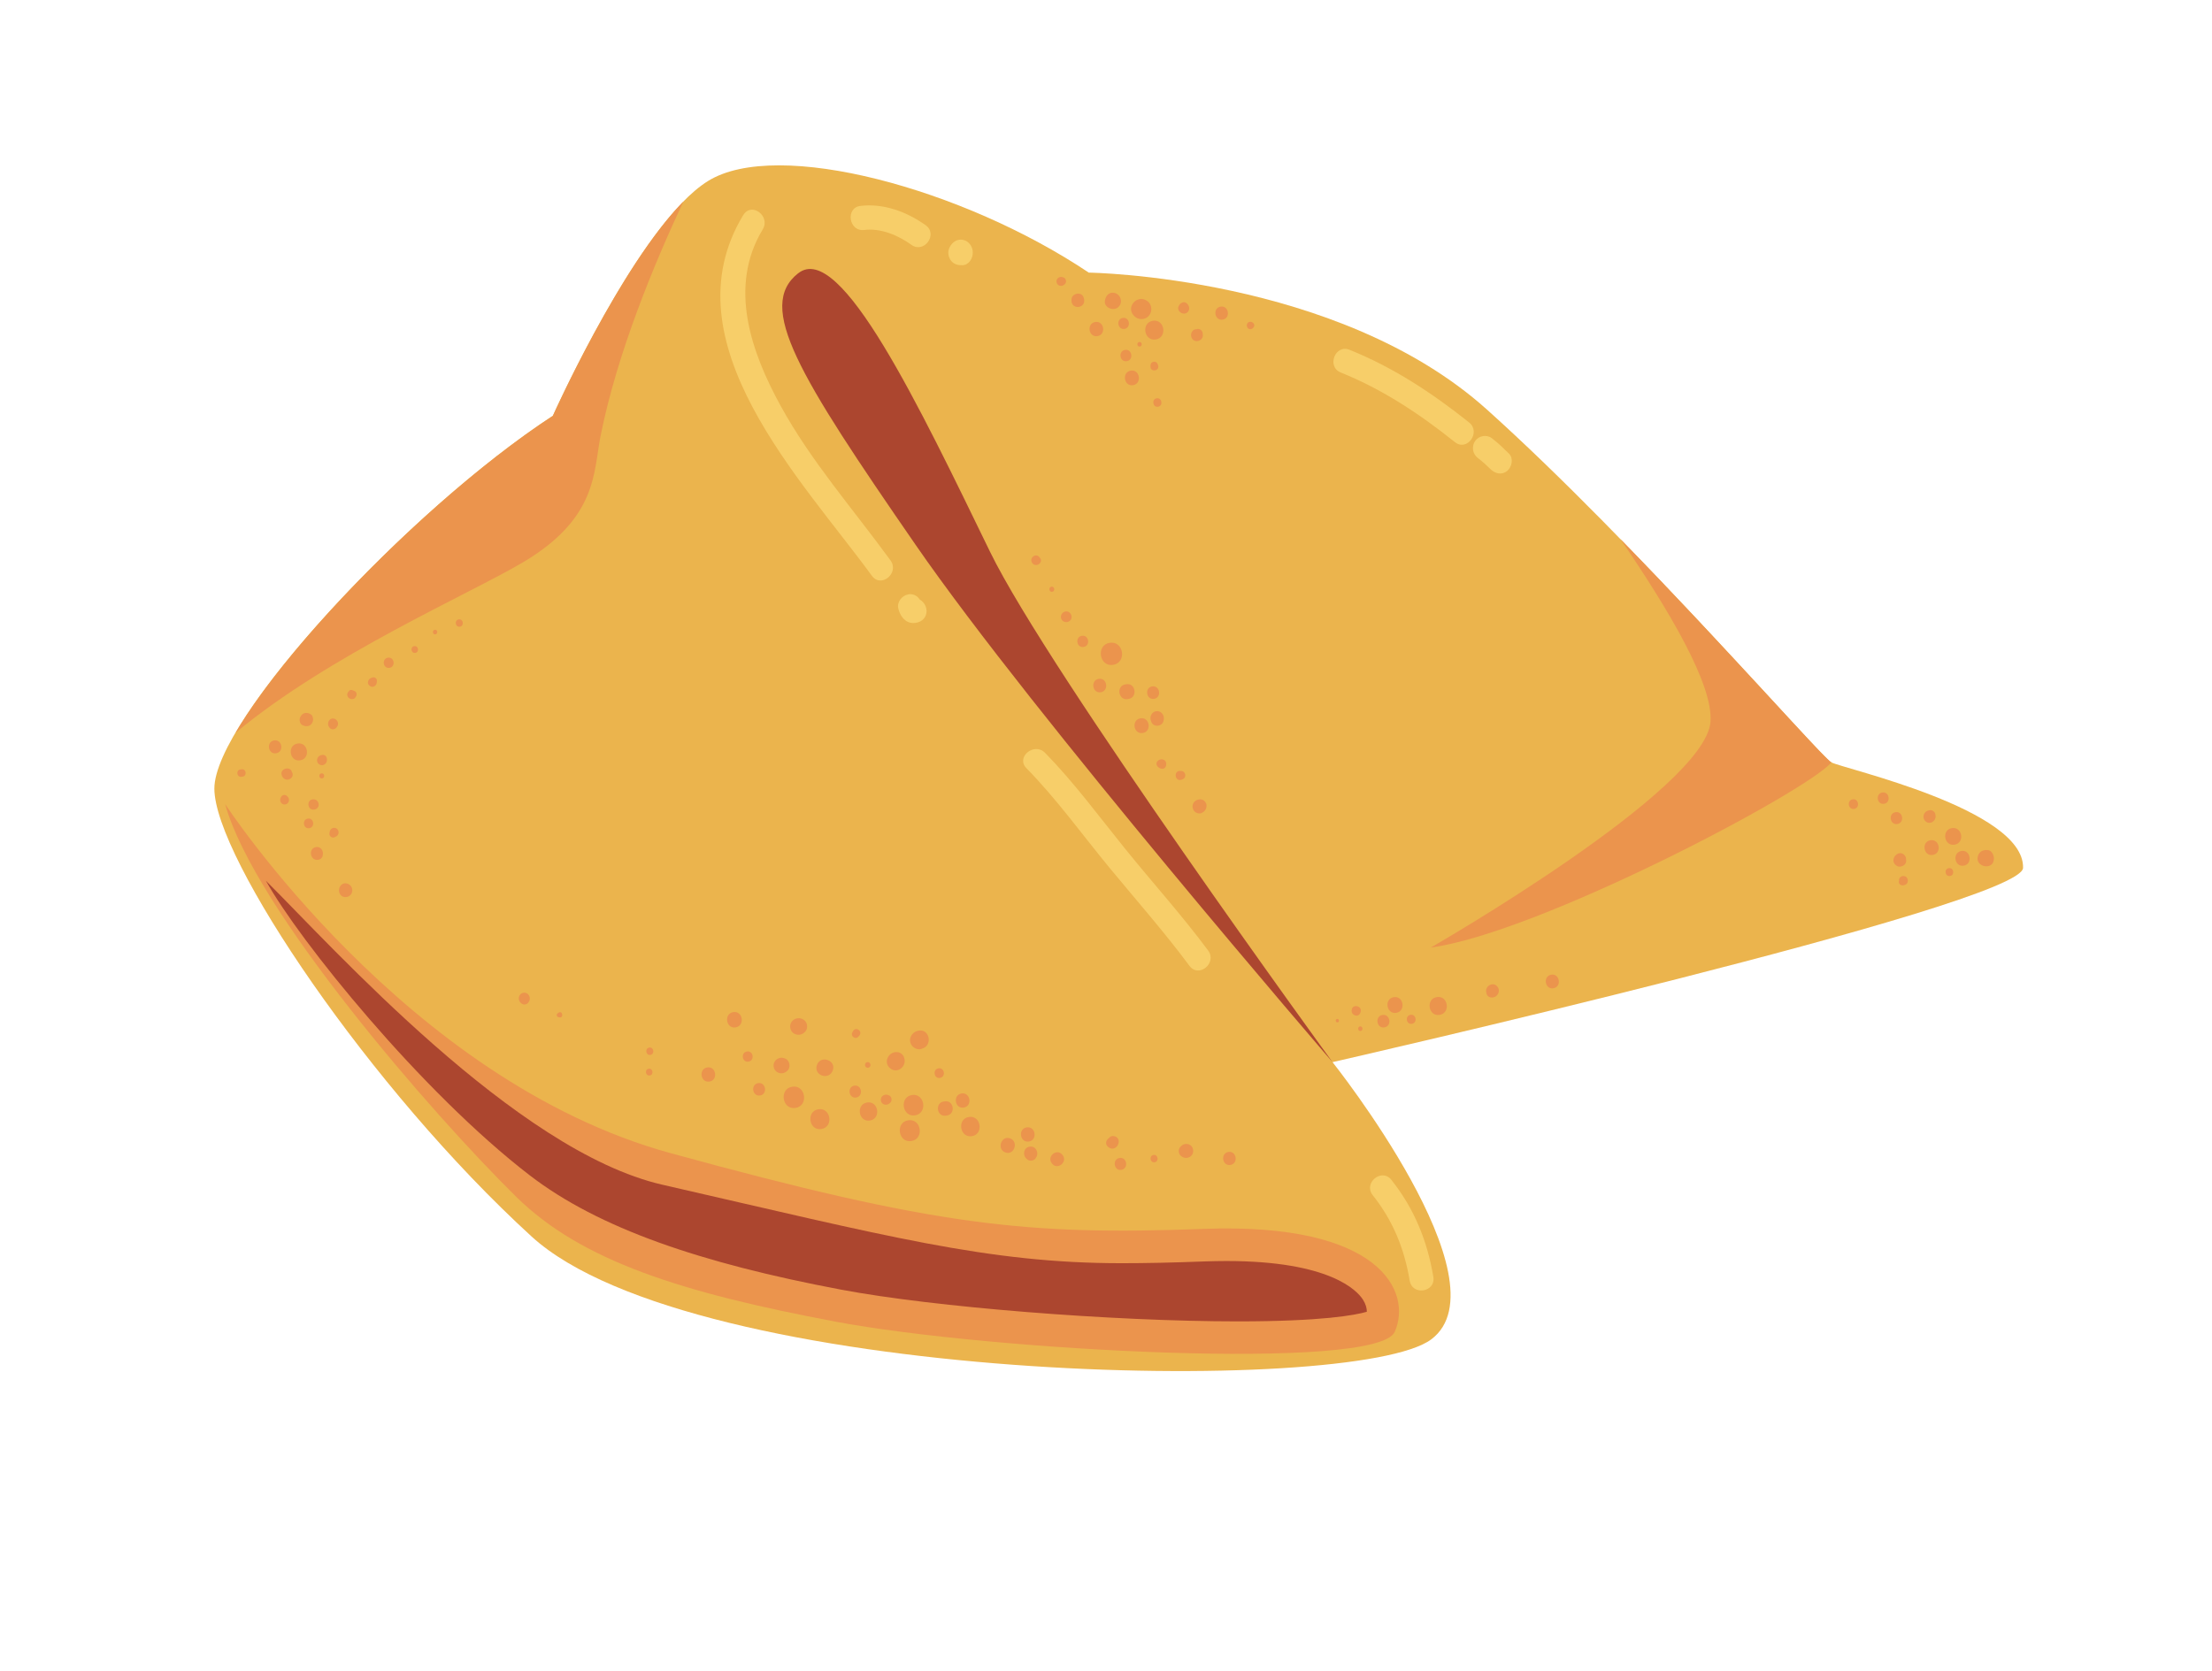 <svg width="225" height="170" viewBox="0 0 225 170" fill="none" xmlns="http://www.w3.org/2000/svg">
<path d="M205.781 88.3C205.684 92.082 135.541 108.063 135.541 108.063C135.541 108.063 153.365 130.442 145.584 136.268C137.803 142.103 70.485 140.82 54.068 125.799C37.651 110.786 21.813 87.282 21.805 80.239C21.797 73.196 41.461 51.943 56.233 42.301C56.233 42.301 64.975 22.77 72.031 18.408C79.088 14.047 97.987 19.186 110.749 27.736C110.749 27.736 136.102 28.067 151.233 41.656C166.363 55.245 185.124 76.937 186.288 77.566C187.452 78.195 205.928 82.316 205.781 88.3Z" fill="#EBB44D"/>
<path d="M22.903 81.811C22.903 81.811 41.265 109.942 68.238 117.332C95.203 124.723 104.417 125.708 122.429 125.029C140.44 124.35 143.655 131.426 141.873 135.498C140.099 139.57 100.608 137.41 84.972 134.464C69.337 131.517 59.147 128.29 52.522 121.777C43.959 113.36 25.825 92.454 22.903 81.811Z" fill="#EB944D"/>
<path d="M125.92 134.439C113.093 134.439 94.992 132.991 85.558 131.211C71.225 128.505 60.872 124.955 53.889 119.583C42.795 111.051 30.4 95.657 27.046 89.607C33.875 96.394 52.448 117.117 67.376 120.535C90.222 125.766 100.469 128.521 114.094 128.521C116.576 128.521 119.254 128.464 122.526 128.339C123.299 128.315 124.04 128.298 124.756 128.298C135.305 128.298 138.056 131.311 138.642 132.237C138.935 132.701 139.032 133.115 139.032 133.462C137.852 133.802 134.499 134.439 125.912 134.439H125.92Z" fill="#AC462F"/>
<path d="M81.196 27.802C85.477 24.417 93.535 41.399 100.705 56.139C106.704 68.462 135.541 108.063 135.541 108.063C135.541 108.063 105.108 72.782 93.136 55.435C81.163 38.097 76.915 31.178 81.188 27.802H81.196Z" fill="#AC462F"/>
<path d="M56.241 42.301C56.241 42.301 63.054 27.082 69.508 20.511C66.537 26.842 62.769 35.937 61.092 44.337C60.352 48.02 60.807 52.705 53.189 57.215C47.679 60.476 33.517 66.617 23.97 74.545C29.455 65.193 44.415 50.031 56.249 42.301H56.241Z" fill="#EB944D"/>
<path d="M173.99 73.411C174.258 69.621 169.733 62.023 164.833 54.856C175.789 66.087 185.466 77.127 186.288 77.574C183.659 80.611 156.491 94.937 145.544 96.402C145.544 96.402 173.493 80.363 173.99 73.419V73.411Z" fill="#EB944D"/>
<path d="M92.761 111.407C94.072 111.2 94.389 113.269 93.079 113.476C91.769 113.683 91.451 111.613 92.761 111.407Z" fill="#EB944D"/>
<path d="M86.901 110.455C87.666 110.331 87.854 111.539 87.088 111.663C86.323 111.787 86.136 110.579 86.901 110.455Z" fill="#EB944D"/>
<path d="M88.204 112.168C89.368 111.986 89.652 113.823 88.48 114.005C87.316 114.187 87.031 112.35 88.204 112.168Z" fill="#EB944D"/>
<path d="M90.295 111.398C90.295 111.398 90.369 111.423 90.401 111.431C90.719 111.531 90.792 112.027 90.523 112.226C90.491 112.251 90.466 112.267 90.434 112.292C90.124 112.516 89.66 112.375 89.603 111.969C89.538 111.556 89.937 111.282 90.303 111.398H90.295Z" fill="#EB944D"/>
<path d="M92.379 113.98C93.722 113.765 94.039 115.884 92.704 116.091C91.362 116.306 91.044 114.187 92.379 113.98Z" fill="#EB944D"/>
<path d="M98.556 113.641C99.794 113.443 100.095 115.404 98.858 115.594C97.621 115.793 97.319 113.831 98.556 113.641Z" fill="#EB944D"/>
<path d="M104.433 114.7C105.345 114.56 105.564 115.992 104.653 116.141C103.741 116.281 103.521 114.849 104.433 114.7Z" fill="#EB944D"/>
<path d="M108.063 117.481C108.063 117.481 108.071 117.498 108.079 117.506C108.641 118.21 107.575 119.087 107.013 118.392C107.013 118.392 107.005 118.375 106.997 118.367C106.435 117.663 107.501 116.786 108.063 117.49V117.481Z" fill="#EB944D"/>
<path d="M102.716 115.809C103.668 116.124 103.163 117.614 102.235 117.241C101.373 116.894 101.853 115.52 102.716 115.809Z" fill="#EB944D"/>
<path d="M104.734 116.662C105.353 116.563 105.711 117.266 105.393 117.763C105.377 117.787 105.361 117.812 105.345 117.837C105.174 118.102 104.75 118.176 104.506 117.97C104.482 117.953 104.457 117.928 104.433 117.912C103.977 117.531 104.116 116.753 104.734 116.662Z" fill="#EB944D"/>
<path d="M112.808 115.768C112.808 115.768 112.857 115.735 112.873 115.71C113.052 115.528 113.378 115.553 113.573 115.694C113.842 115.892 113.85 116.232 113.695 116.505C113.679 116.554 113.646 116.596 113.614 116.629C113.337 116.943 112.971 116.935 112.678 116.654L112.662 116.637C112.369 116.347 112.531 115.975 112.808 115.776V115.768Z" fill="#EB944D"/>
<path d="M117.333 117.506C117.806 117.432 117.919 118.176 117.447 118.251C116.975 118.325 116.861 117.581 117.333 117.506Z" fill="#EB944D"/>
<path d="M124.952 117.2C125.79 117.067 125.993 118.392 125.155 118.524C124.317 118.656 124.113 117.332 124.952 117.2Z" fill="#EB944D"/>
<path d="M120.076 116.67C120.467 116.19 121.265 116.331 121.362 116.985C121.46 117.638 120.744 118.019 120.231 117.68C120.207 117.663 120.182 117.647 120.158 117.63C119.881 117.448 119.816 116.993 120.019 116.736C120.036 116.712 120.06 116.687 120.076 116.662V116.67Z" fill="#EB944D"/>
<path d="M113.874 117.812C114.639 117.688 114.827 118.896 114.062 119.021C113.296 119.145 113.109 117.936 113.874 117.812Z" fill="#EB944D"/>
<path d="M80.585 110.562C81.953 110.347 82.286 112.507 80.919 112.722C79.552 112.938 79.218 110.778 80.585 110.562Z" fill="#EB944D"/>
<path d="M83.109 108.32C83.499 107.318 85.078 107.881 84.712 108.899C84.321 109.983 82.685 109.404 83.109 108.32Z" fill="#EB944D"/>
<path d="M91.231 107.045C91.231 107.045 91.264 107.045 91.28 107.045C91.557 107.053 91.842 107.285 91.939 107.533C91.939 107.55 91.956 107.566 91.956 107.583C92.289 108.435 91.337 109.288 90.58 108.717C89.799 108.138 90.344 107.004 91.223 107.037L91.231 107.045Z" fill="#EB944D"/>
<path d="M82.563 113.302C82.628 113.186 82.726 113.087 82.848 113.004C82.872 112.987 82.905 112.979 82.929 112.962C83.019 112.913 83.125 112.88 83.239 112.855C84.516 112.656 84.826 114.667 83.548 114.866C82.628 115.015 82.213 113.997 82.539 113.351C82.539 113.335 82.555 113.31 82.563 113.294V113.302Z" fill="#EB944D"/>
<path d="M88.309 108.634C87.943 108.692 87.854 108.121 88.22 108.063C88.586 108.005 88.676 108.576 88.309 108.634Z" fill="#EB944D"/>
<path d="M95.61 109.669C94.992 109.768 94.837 108.791 95.464 108.692C96.082 108.593 96.237 109.569 95.61 109.669Z" fill="#EB944D"/>
<path d="M79.771 107.666C79.771 107.666 79.82 107.682 79.845 107.691C80.366 107.881 80.48 108.642 80.04 108.982C80.016 108.998 79.999 109.015 79.975 109.031C79.503 109.396 78.787 109.147 78.697 108.535C78.599 107.922 79.21 107.459 79.763 107.666H79.771Z" fill="#EB944D"/>
<path d="M77.118 110.198C77.916 110.074 78.103 111.332 77.314 111.456C76.516 111.58 76.329 110.322 77.118 110.198Z" fill="#EB944D"/>
<path d="M71.942 108.601C72.853 108.46 73.073 109.892 72.161 110.041C71.25 110.182 71.03 108.75 71.942 108.601Z" fill="#EB944D"/>
<path d="M65.984 108.733C66.423 108.667 66.529 109.354 66.09 109.42C65.65 109.487 65.544 108.8 65.984 108.733Z" fill="#EB944D"/>
<path d="M75.979 106.979C76.638 106.88 76.793 107.906 76.133 108.013C75.474 108.121 75.319 107.086 75.979 106.979Z" fill="#EB944D"/>
<path d="M66.041 106.582C66.513 106.507 66.627 107.252 66.155 107.326C65.683 107.401 65.569 106.656 66.041 106.582Z" fill="#EB944D"/>
<path d="M56.705 103.114C56.705 103.114 56.762 103.073 56.795 103.048C57.234 102.733 57.381 103.66 56.86 103.495C56.827 103.486 56.787 103.47 56.754 103.462C56.616 103.42 56.583 103.197 56.705 103.114Z" fill="#EB944D"/>
<path d="M53.238 101.004C53.743 100.921 54.068 101.508 53.791 101.922C53.775 101.947 53.759 101.972 53.743 101.997C53.596 102.212 53.27 102.27 53.059 102.104C53.035 102.088 53.01 102.071 52.994 102.046C52.603 101.74 52.742 101.078 53.246 101.004H53.238Z" fill="#EB944D"/>
<path d="M81.554 105.216C81.049 105.415 80.471 105.142 80.382 104.571C80.292 104 80.764 103.561 81.302 103.594C81.481 103.602 81.619 103.668 81.774 103.768C82.124 104.008 82.213 104.571 81.945 104.91C81.831 105.051 81.717 105.15 81.546 105.216H81.554Z" fill="#EB944D"/>
<path d="M74.587 102.973C75.572 102.816 75.808 104.372 74.823 104.529C73.838 104.686 73.602 103.131 74.587 102.973Z" fill="#EB944D"/>
<path d="M97.808 111.249C98.719 111.109 98.939 112.54 98.028 112.689C97.116 112.83 96.896 111.398 97.808 111.249Z" fill="#EB944D"/>
<path d="M92.647 106.201C92.428 105.713 92.672 105.216 93.103 104.968C93.209 104.91 93.331 104.885 93.445 104.86C94.609 104.645 94.886 106.482 93.73 106.698C93.771 106.689 93.811 106.673 93.86 106.664C93.421 106.913 92.843 106.631 92.647 106.201Z" fill="#EB944D"/>
<path d="M95.985 112.069C95.985 112.069 96.066 112.052 96.107 112.052C97.018 111.911 97.238 113.343 96.326 113.492C96.286 113.492 96.245 113.509 96.204 113.509C95.293 113.649 95.073 112.218 95.985 112.069Z" fill="#EB944D"/>
<path d="M87.268 105.514C86.999 105.779 86.511 105.415 86.682 105.075C86.706 105.034 86.73 104.984 86.747 104.943C87.04 104.355 87.829 104.943 87.373 105.406C87.341 105.44 87.308 105.481 87.268 105.514Z" fill="#EB944D"/>
<path d="M111.408 32.759C112.32 32.618 112.54 34.05 111.628 34.199C110.716 34.34 110.497 32.908 111.408 32.759Z" fill="#EB944D"/>
<path d="M116.65 30.591C116.65 30.591 116.682 30.616 116.699 30.624C117.154 30.938 117.236 31.617 116.918 32.056C116.528 32.594 115.746 32.602 115.323 32.097C115.307 32.081 115.299 32.064 115.282 32.056C114.534 31.154 115.722 29.953 116.65 30.599V30.591Z" fill="#EB944D"/>
<path d="M113.728 31.269C113.223 31.692 112.214 31.269 112.401 30.525C112.401 30.508 112.401 30.491 112.409 30.483C112.507 30.078 112.808 29.722 113.272 29.788C113.28 29.788 113.296 29.788 113.305 29.788C113.996 29.896 114.289 30.798 113.728 31.261V31.269Z" fill="#EB944D"/>
<path d="M114.379 33.463C113.671 33.57 113.5 32.461 114.208 32.345C114.916 32.238 115.087 33.347 114.379 33.463Z" fill="#EB944D"/>
<path d="M115.877 34.795C116.17 34.745 116.235 35.209 115.95 35.258C115.657 35.308 115.584 34.845 115.877 34.795Z" fill="#EB944D"/>
<path d="M117.024 37.253C117.024 37.212 117.024 37.17 117.032 37.129C117.057 36.757 117.61 36.674 117.74 37.013C117.757 37.054 117.773 37.087 117.789 37.129C118.033 37.758 116.975 37.923 117.024 37.253Z" fill="#EB944D"/>
<path d="M114.436 35.598C115.168 35.482 115.339 36.632 114.615 36.748C113.882 36.864 113.712 35.714 114.436 35.598Z" fill="#EB944D"/>
<path d="M115.022 37.708C115.958 37.559 116.186 39.041 115.25 39.19C114.314 39.339 114.086 37.857 115.022 37.708Z" fill="#EB944D"/>
<path d="M117.659 40.522C118.204 40.439 118.335 41.3 117.789 41.383C117.244 41.465 117.114 40.605 117.659 40.522Z" fill="#EB944D"/>
<path d="M117.268 32.635C118.481 32.445 118.766 34.348 117.561 34.538C116.349 34.729 116.056 32.825 117.268 32.635Z" fill="#EB944D"/>
<path d="M119.922 31.087C120.06 30.814 120.434 30.616 120.703 30.856C120.719 30.864 120.727 30.881 120.744 30.889C121.053 31.162 121.053 31.683 120.646 31.865C120.231 32.056 119.653 31.601 119.897 31.137C119.905 31.12 119.914 31.104 119.93 31.079L119.922 31.087Z" fill="#EB944D"/>
<path d="M124.162 31.195C125.001 31.062 125.204 32.387 124.366 32.519C123.527 32.651 123.324 31.327 124.162 31.195Z" fill="#EB944D"/>
<path d="M127.125 32.743C127.263 32.718 127.377 32.776 127.475 32.858C127.597 32.966 127.621 33.123 127.54 33.264C127.467 33.38 127.377 33.463 127.239 33.487C126.767 33.562 126.653 32.817 127.125 32.743Z" fill="#EB944D"/>
<path d="M121.655 33.504C122.013 33.363 122.363 33.628 122.339 34.009C122.461 34.547 121.794 34.894 121.387 34.596C120.988 34.298 121.11 33.545 121.647 33.496L121.655 33.504Z" fill="#EB944D"/>
<path d="M108.991 30.525C108.991 30.525 108.991 30.475 108.991 30.45C109.023 29.829 110.025 29.631 110.22 30.26C110.22 30.285 110.236 30.309 110.244 30.326C110.578 31.394 108.934 31.592 108.991 30.525Z" fill="#EB944D"/>
<path d="M108.299 28.927C108.299 28.927 108.242 28.969 108.21 28.994C107.933 29.192 107.526 29.068 107.469 28.704C107.412 28.34 107.762 28.091 108.087 28.199C108.12 28.207 108.153 28.224 108.185 28.232C108.462 28.323 108.527 28.753 108.291 28.927H108.299Z" fill="#EB944D"/>
<path d="M201.891 86.487C201.891 86.487 201.858 86.487 201.842 86.487C201.874 86.487 201.907 86.487 201.94 86.487C202.013 86.487 202.086 86.487 202.159 86.487C202.501 86.487 202.705 86.81 202.786 87.1C202.819 87.207 202.819 87.315 202.81 87.423C202.753 88.623 200.759 88.201 201.215 87.017C201.337 86.703 201.598 86.529 201.899 86.496L201.891 86.487Z" fill="#EB944D"/>
<path d="M198.806 85.941C197.732 86.107 197.471 84.418 198.546 84.253C199.62 84.087 199.88 85.776 198.806 85.941Z" fill="#EB944D"/>
<path d="M199.514 86.578C200.458 86.429 200.686 87.927 199.742 88.076C198.79 88.225 198.562 86.727 199.514 86.578Z" fill="#EB944D"/>
<path d="M196.364 85.486C197.316 85.337 197.544 86.835 196.592 86.984C195.648 87.133 195.412 85.635 196.364 85.486Z" fill="#EB944D"/>
<path d="M198.228 88.325C198.741 88.242 198.863 89.053 198.35 89.127C197.837 89.21 197.715 88.399 198.228 88.325Z" fill="#EB944D"/>
<path d="M195.9 83.591C195.453 83.251 195.648 82.556 196.169 82.457C196.21 82.457 196.242 82.44 196.283 82.432C196.551 82.382 196.836 82.598 196.869 82.871C196.869 82.912 196.869 82.945 196.885 82.987C196.942 83.525 196.356 83.93 195.9 83.599V83.591Z" fill="#EB944D"/>
<path d="M191.464 80.628C192.197 80.512 192.368 81.662 191.644 81.778C190.911 81.894 190.74 80.744 191.464 80.628Z" fill="#EB944D"/>
<path d="M188.453 81.323C189.072 81.224 189.218 82.2 188.6 82.3C187.981 82.399 187.834 81.422 188.453 81.323Z" fill="#EB944D"/>
<path d="M192.807 82.631C193.573 82.507 193.76 83.715 192.995 83.839C192.23 83.963 192.042 82.755 192.807 82.631Z" fill="#EB944D"/>
<path d="M192.702 87.158C192.482 87.538 192.604 87.911 192.978 88.118C193.157 88.217 193.369 88.176 193.548 88.093C193.833 87.96 193.931 87.696 193.882 87.447C193.898 87.191 193.719 86.926 193.499 86.843C193.231 86.736 192.978 86.843 192.791 87.05C192.75 87.083 192.718 87.125 192.702 87.166V87.158ZM193.369 86.926C193.369 86.926 193.41 86.942 193.426 86.942C193.426 86.942 193.385 86.926 193.369 86.926Z" fill="#EB944D"/>
<path d="M193.174 89.566C193.157 89.632 193.149 89.69 193.149 89.765C193.166 89.98 193.385 90.104 193.573 90.079C193.654 90.079 193.727 90.038 193.8 90.013C194.134 89.897 194.134 89.4 193.882 89.21C193.621 89.02 193.166 89.177 193.157 89.533C193.157 89.541 193.166 89.549 193.174 89.558V89.566ZM193.646 89.359C193.67 89.376 193.695 89.4 193.719 89.417C193.695 89.392 193.662 89.384 193.638 89.367L193.646 89.359Z" fill="#EB944D"/>
<path d="M146.154 101.442C147.31 101.26 147.578 103.073 146.431 103.255C145.275 103.437 144.998 101.624 146.154 101.442Z" fill="#EB944D"/>
<path d="M141.775 101.45C142.784 101.293 143.029 102.891 142.019 103.048C141.01 103.205 140.766 101.608 141.775 101.45Z" fill="#EB944D"/>
<path d="M143.476 103.246C144.062 103.155 144.201 104.074 143.615 104.165C143.029 104.256 142.89 103.337 143.476 103.246Z" fill="#EB944D"/>
<path d="M140.619 103.263C141.425 103.139 141.612 104.405 140.815 104.529C140.009 104.653 139.822 103.387 140.619 103.263Z" fill="#EB944D"/>
<path d="M138.332 104.43C138.625 104.38 138.691 104.844 138.406 104.893C138.113 104.943 138.048 104.48 138.332 104.43Z" fill="#EB944D"/>
<path d="M136.005 103.668C136.225 103.635 136.274 103.984 136.062 104.017C135.842 104.05 135.793 103.702 136.005 103.668Z" fill="#EB944D"/>
<path d="M137.494 102.766C137.527 102.096 138.634 102.319 138.389 102.998C138.389 103.015 138.381 103.023 138.373 103.04C138.186 103.561 137.461 103.329 137.486 102.816C137.486 102.8 137.486 102.791 137.486 102.775L137.494 102.766Z" fill="#EB944D"/>
<path d="M151.909 101.484C151.909 101.484 151.942 101.475 151.951 101.467C151.934 101.467 151.917 101.475 151.9 101.484H151.909Z" fill="#EB944D"/>
<path d="M152.201 100.275C152.657 100.615 152.478 101.293 151.982 101.45C151.982 101.45 151.974 101.45 151.965 101.45C151.705 101.55 151.339 101.459 151.233 101.169C151.2 101.086 151.184 101.004 151.168 100.913C151.086 100.342 151.737 99.919 152.21 100.267L152.201 100.275Z" fill="#EB944D"/>
<path d="M157.793 99.166C158.672 99.026 158.875 100.408 158.005 100.548C157.126 100.689 156.922 99.307 157.793 99.166Z" fill="#EB944D"/>
<path d="M30.269 75.646C31.352 75.472 31.62 77.185 30.53 77.359C29.447 77.533 29.179 75.82 30.269 75.646Z" fill="#EB944D"/>
<path d="M27.885 75.331C28.715 75.199 28.918 76.506 28.088 76.639C27.258 76.771 27.054 75.464 27.885 75.331Z" fill="#EB944D"/>
<path d="M28.682 78.94C28.357 78.211 29.529 77.88 29.692 78.542C29.993 79.022 29.415 79.519 28.943 79.246C28.829 79.18 28.739 79.072 28.682 78.948V78.94Z" fill="#EB944D"/>
<path d="M31.954 82.366C31.295 82.49 31.132 81.414 31.791 81.331C31.799 81.331 31.816 81.331 31.824 81.331C32.052 81.298 32.272 81.414 32.369 81.638C32.402 81.72 32.426 81.803 32.418 81.886C32.418 81.886 32.418 81.902 32.418 81.911C32.394 82.151 32.215 82.325 31.987 82.366C31.979 82.366 31.962 82.366 31.954 82.366Z" fill="#EB944D"/>
<path d="M33.533 84.633C33.582 84.286 33.973 84.104 34.258 84.311C34.542 84.518 34.486 84.965 34.176 85.114C34.127 85.138 34.078 85.163 34.03 85.18C33.777 85.304 33.468 85.072 33.509 84.791C33.509 84.741 33.525 84.683 33.533 84.633Z" fill="#EB944D"/>
<path d="M31.311 83.284C31.93 83.185 32.076 84.162 31.458 84.261C30.839 84.36 30.693 83.384 31.311 83.284Z" fill="#EB944D"/>
<path d="M28.625 81.033C28.731 80.868 28.991 80.826 29.146 80.951C29.171 80.967 29.195 80.992 29.219 81.009C29.521 81.257 29.431 81.778 29.016 81.844C28.609 81.911 28.365 81.439 28.576 81.108C28.593 81.083 28.609 81.058 28.625 81.033Z" fill="#EB944D"/>
<path d="M24.442 78.286C24.483 78.286 24.523 78.269 24.572 78.269C25.044 78.195 25.158 78.94 24.686 79.014C24.645 79.014 24.605 79.031 24.556 79.031C24.084 79.105 23.97 78.36 24.442 78.286Z" fill="#EB944D"/>
<path d="M30.481 73.179C30.481 73.039 30.554 72.915 30.636 72.799C30.863 72.484 31.23 72.476 31.539 72.633C31.596 72.666 31.694 72.733 31.71 72.757C31.783 72.857 31.824 72.981 31.84 73.097C31.897 73.436 31.645 73.85 31.279 73.875C31.059 73.891 30.921 73.866 30.725 73.751C30.522 73.635 30.473 73.386 30.473 73.171L30.481 73.179Z" fill="#EB944D"/>
<path d="M31.57 72.65C31.57 72.65 31.546 72.641 31.538 72.633C31.499 72.608 31.483 72.592 31.57 72.65Z" fill="#EB944D"/>
<path d="M35.511 70.275C35.592 70.192 35.747 70.175 35.853 70.225C35.763 70.183 36.056 70.299 36.113 70.332C36.357 70.481 36.292 70.804 36.13 70.978C36.113 70.995 36.097 71.011 36.089 71.028C35.983 71.135 35.779 71.152 35.641 71.102C35.625 71.102 35.617 71.094 35.6 71.086C35.397 71.003 35.242 70.73 35.356 70.506C35.397 70.415 35.446 70.357 35.519 70.291L35.511 70.275Z" fill="#EB944D"/>
<path d="M33.932 73.105C34.29 73.146 34.534 73.618 34.29 73.924C34.16 74.222 33.72 74.313 33.517 74.032C33.476 73.974 33.427 73.908 33.403 73.841C33.289 73.477 33.501 73.055 33.932 73.105Z" fill="#EB944D"/>
<path d="M34.29 73.932C34.29 73.932 34.29 73.932 34.29 73.924C34.29 73.924 34.29 73.924 34.298 73.908C34.298 73.908 34.29 73.924 34.282 73.932H34.29Z" fill="#EB944D"/>
<path d="M32.451 77.756C32.084 77.483 32.247 76.912 32.67 76.829C32.703 76.829 32.744 76.813 32.784 76.804C32.988 76.763 33.216 76.928 33.24 77.144C33.24 77.185 33.248 77.218 33.256 77.26C33.305 77.698 32.825 78.029 32.451 77.756Z" fill="#EB944D"/>
<path d="M32.687 78.683C33.012 78.633 33.094 79.147 32.768 79.196C32.443 79.246 32.361 78.733 32.687 78.683Z" fill="#EB944D"/>
<path d="M37.822 68.95C37.863 68.942 37.904 68.925 37.945 68.917C38.115 68.868 38.327 69.033 38.335 69.207C38.335 69.248 38.335 69.298 38.335 69.339C38.352 69.728 37.961 70.043 37.611 69.786C37.261 69.53 37.44 69.05 37.814 68.95H37.822Z" fill="#EB944D"/>
<path d="M42.136 65.739C42.576 65.673 42.681 66.36 42.242 66.426C41.803 66.492 41.697 65.805 42.136 65.739Z" fill="#EB944D"/>
<path d="M46.662 63.016C47.134 62.942 47.248 63.687 46.776 63.761C46.303 63.836 46.19 63.091 46.662 63.016Z" fill="#EB944D"/>
<path d="M39.458 66.914C40.118 66.807 40.272 67.841 39.613 67.949C38.954 68.048 38.799 67.022 39.458 66.914Z" fill="#EB944D"/>
<path d="M44.22 64.076C44.513 64.026 44.578 64.49 44.293 64.539C44 64.589 43.935 64.125 44.22 64.076Z" fill="#EB944D"/>
<path d="M32.141 86.181C32.654 86.098 32.939 86.595 32.825 87.05C32.825 87.067 32.817 87.091 32.809 87.108C32.695 87.547 32.027 87.613 31.791 87.265C31.775 87.249 31.767 87.232 31.751 87.216C31.482 86.827 31.645 86.256 32.141 86.181Z" fill="#EB944D"/>
<path d="M35.405 89.93C35.82 90.096 35.967 90.625 35.706 90.99C35.462 91.337 34.876 91.387 34.616 91.014C34.241 90.468 34.705 89.649 35.397 89.922L35.405 89.93Z" fill="#EB944D"/>
<path d="M113.223 67.643C111.799 67.866 111.457 65.623 112.881 65.4C114.306 65.177 114.648 67.419 113.223 67.643Z" fill="#EB944D"/>
<path d="M117.39 71.102C116.585 71.226 116.397 69.96 117.195 69.836C118.001 69.712 118.188 70.978 117.39 71.102Z" fill="#EB944D"/>
<path d="M118.367 73.254C118.318 73.908 117.35 74.065 117.114 73.453C117.097 73.411 117.081 73.378 117.073 73.337C116.91 72.923 117.138 72.435 117.594 72.36C118.05 72.286 118.416 72.683 118.383 73.13C118.383 73.171 118.383 73.213 118.375 73.254H118.367Z" fill="#EB944D"/>
<path d="M114.477 69.629C114.477 69.629 114.542 69.621 114.566 69.612C115.518 69.463 115.746 70.961 114.794 71.11C114.761 71.11 114.729 71.119 114.696 71.127C113.752 71.276 113.516 69.778 114.468 69.629H114.477Z" fill="#EB944D"/>
<path d="M116.007 73.08C116.951 72.931 117.187 74.429 116.235 74.578C115.291 74.727 115.055 73.237 116.007 73.08Z" fill="#EB944D"/>
<path d="M120.068 78.435C120.068 78.435 120.15 78.435 120.19 78.443C120.614 78.476 120.711 79.113 120.321 79.271C120.28 79.287 120.247 79.304 120.207 79.32C119.507 79.602 119.319 78.377 120.068 78.435Z" fill="#EB944D"/>
<path d="M121.615 81.464C121.981 81.232 122.477 81.273 122.673 81.72C122.827 82.068 122.64 82.515 122.315 82.664C122.038 82.871 121.558 82.722 121.395 82.407C121.216 82.085 121.305 81.662 121.615 81.464Z" fill="#EB944D"/>
<path d="M111.758 69.066C112.621 68.926 112.833 70.291 111.97 70.432C111.107 70.573 110.895 69.207 111.758 69.066Z" fill="#EB944D"/>
<path d="M108.657 62.239C109.023 62.387 109.137 62.934 108.804 63.182C108.437 63.455 107.86 63.215 107.917 62.694C107.957 62.338 108.332 62.114 108.657 62.239Z" fill="#EB944D"/>
<path d="M105.019 57.314C105.019 57.314 105.003 57.289 104.995 57.281C104.628 56.71 105.442 56.205 105.76 56.735C105.922 56.9 105.947 57.14 105.751 57.331C105.703 57.38 105.646 57.422 105.581 57.447C105.402 57.529 105.141 57.488 105.027 57.314H105.019Z" fill="#EB944D"/>
<path d="M110.049 64.688C110.773 64.572 110.944 65.714 110.22 65.822C109.495 65.938 109.325 64.796 110.049 64.688Z" fill="#EB944D"/>
<path d="M106.948 59.689C107.274 59.64 107.355 60.153 107.029 60.211C106.704 60.261 106.622 59.747 106.948 59.689Z" fill="#EB944D"/>
<path d="M117.838 77.351C118.172 77.111 118.685 77.317 118.628 77.789C118.522 78.749 117.114 77.88 117.838 77.351Z" fill="#EB944D"/>
<path d="M75.612 21.876C76.442 20.511 78.404 21.984 77.582 23.341C74.058 29.167 76.394 35.805 79.405 41.292C82.514 46.953 86.804 51.827 90.58 57.016C91.516 58.299 89.62 59.871 88.684 58.581C81.627 48.881 67.766 34.82 75.604 21.876H75.612Z" fill="#F7CE69"/>
<path d="M92.387 60.467C92.892 60.385 93.323 60.625 93.575 61.022C94.015 61.245 94.3 61.816 94.243 62.296C94.161 63.033 93.551 63.381 92.892 63.389C92.053 63.389 91.532 62.636 91.37 61.891C91.223 61.229 91.769 60.575 92.387 60.476V60.467Z" fill="#F7CE69"/>
<path d="M87.52 20.949C89.88 20.668 92.232 21.545 94.153 22.911C95.447 23.829 93.999 25.832 92.713 24.913C91.337 23.929 89.603 23.192 87.902 23.399C86.34 23.589 85.965 21.131 87.528 20.949H87.52Z" fill="#F7CE69"/>
<path d="M98.947 25.675C98.963 25.17 98.614 24.64 98.166 24.466C97.498 24.202 96.888 24.566 96.587 25.17C96.367 25.6 96.448 26.155 96.742 26.527C97.051 26.908 97.466 26.999 97.922 26.982C98.548 26.958 98.972 26.271 98.947 25.683V25.675ZM98.068 24.582C98.068 24.582 98.117 24.582 98.133 24.582C98.141 24.591 98.15 24.599 98.158 24.607C98.125 24.599 98.093 24.582 98.06 24.574L98.068 24.582Z" fill="#F7CE69"/>
<path d="M137.274 35.59C141.734 37.385 145.674 39.984 149.434 42.98C150.671 43.965 149.231 45.976 147.993 44.983C144.396 42.111 140.652 39.62 136.379 37.899C134.914 37.311 135.809 34.994 137.274 35.59Z" fill="#F7CE69"/>
<path d="M151.762 44.594C152.38 45.066 152.942 45.612 153.496 46.158C153.976 46.63 153.789 47.515 153.316 47.904C152.755 48.368 152.071 48.194 151.599 47.722C151.217 47.35 150.81 46.961 150.321 46.597C149.784 46.191 149.662 45.413 150.053 44.859C150.443 44.312 151.225 44.188 151.762 44.586V44.594Z" fill="#F7CE69"/>
<path d="M106.305 76.597C109.251 79.61 111.734 82.995 114.379 86.272C117.195 89.765 120.207 93.092 122.884 96.7C123.837 97.975 121.94 99.547 120.988 98.264C118.457 94.855 115.657 91.677 112.955 88.407C110.114 84.973 107.534 81.348 104.409 78.162C103.293 77.028 105.206 75.472 106.305 76.597Z" fill="#F7CE69"/>
<path d="M141.523 120.039C143.834 122.927 145.185 126.246 145.796 129.904C146.056 131.484 143.647 131.865 143.387 130.284C142.85 127.04 141.678 124.168 139.635 121.603C138.642 120.361 140.538 118.797 141.531 120.039H141.523Z" fill="#F7CE69"/>
</svg>
